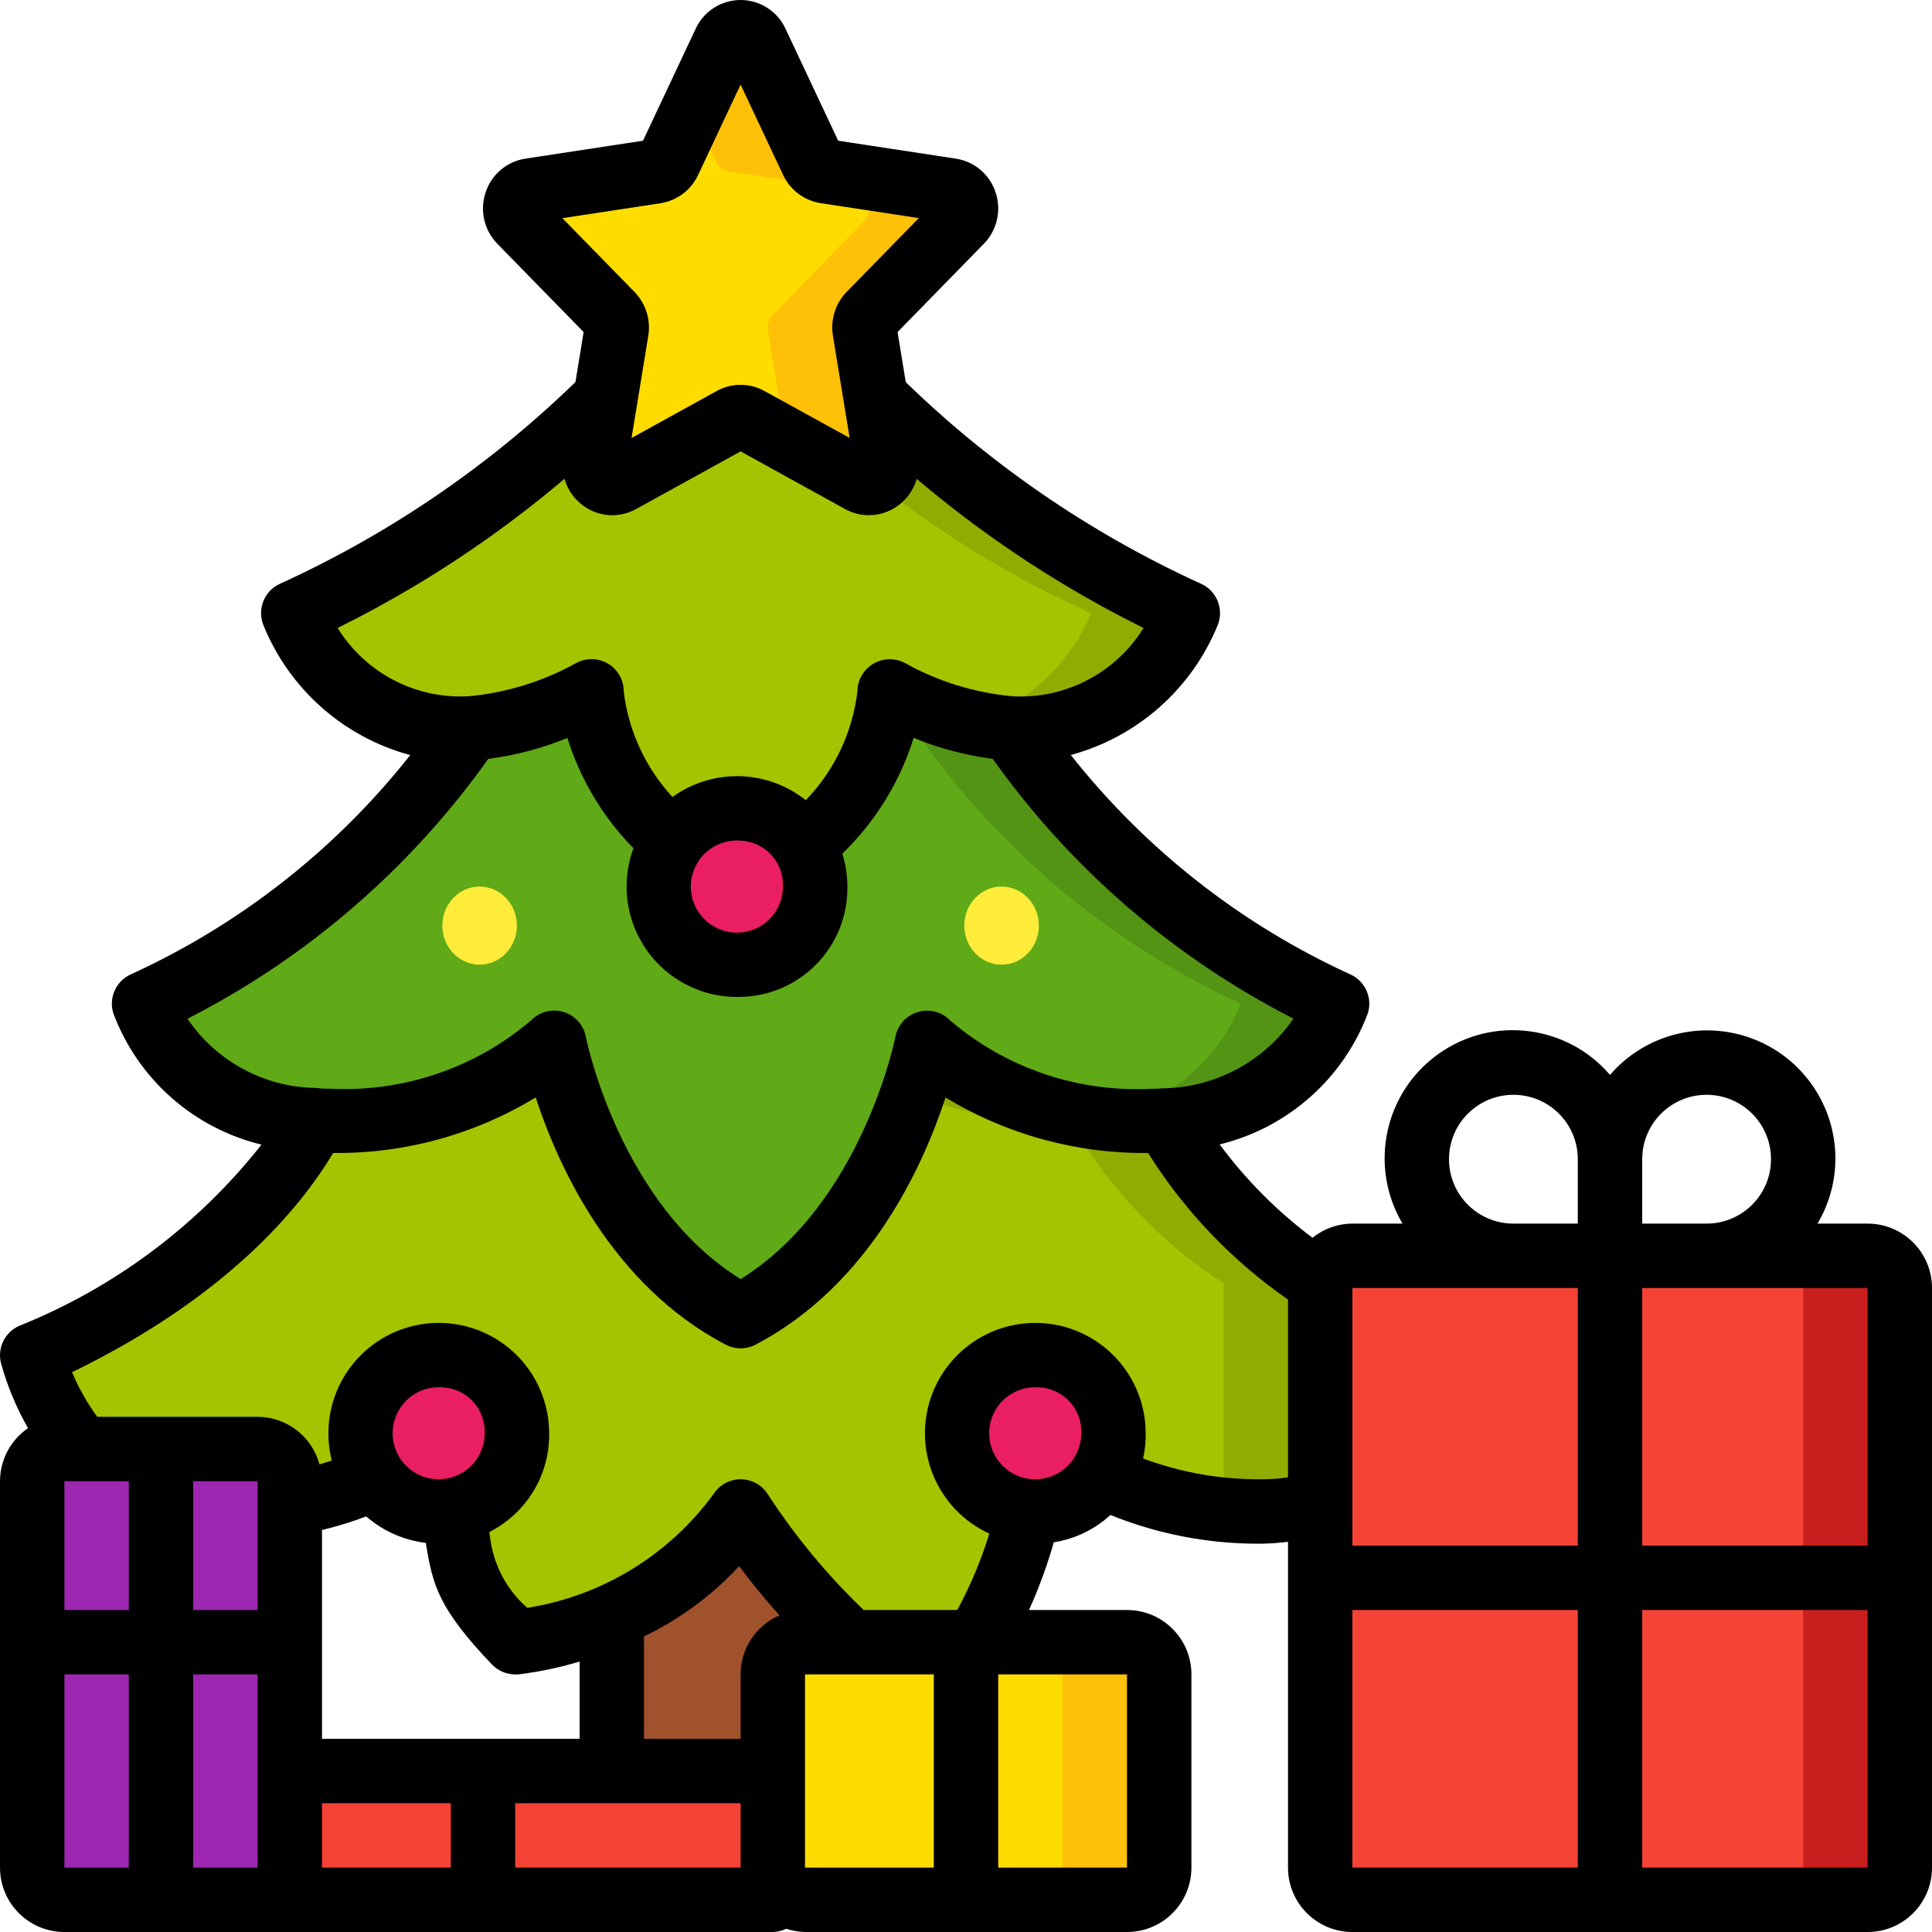 <svg xmlns="http://www.w3.org/2000/svg" height="512" viewBox="0 0 60 60" width="512"><g id="Page-1" fill="none" fill-rule="evenodd"><g id="042---Christmas-Tree-and-Presents" fill-rule="nonzero"><path id="Shape" d="m36.89 19.04c-.899 2.235-3.103 3.667-5.51 3.58-1.317-.115-2.595-.507-3.75-1.15-.185 1.893-1.153 3.623-2.67 4.77-.405-.699-1.152-1.13-1.96-1.13s-1.555.431-1.96 1.13c-1.517-1.147-2.485-2.877-2.67-4.77-1.155.643-2.433 1.035-3.75 1.15-2.407.087-4.611-1.345-5.51-3.58 3.601-1.643 6.885-3.907 9.7-6.69l-.33 1.99c-.042.207.039.419.208.546.169.126.396.144.582.044l3.47-1.91c.162-.09.358-.09.52 0l3.47 1.91c.186.099.413.082.582-.044.169-.126.25-.339.208-.546l-.33-1.99c2.815 2.783 6.099 5.047 9.7 6.69z" fill="#a4c400"></path><path id="Shape" d="m27.19 12.35.33 1.99c.045.259-.105.513-.353.6 2.055 1.651 4.314 3.029 6.723 4.1-.682 1.618-2.037 2.856-3.709 3.391.394.096.795.159 1.2.189 2.407.087 4.611-1.345 5.51-3.58-3.602-1.643-6.886-3.907-9.701-6.69z" fill="#90ac00"></path><path id="Shape" d="m41.53 31.17c-.867 2.171-2.962 3.602-5.3 3.62-.163.017-.326.024-.49.02-2.543.114-5.032-.757-6.95-2.43 0 0-1.16 6.07-5.79 8.49-4.63-2.42-5.79-8.49-5.79-8.49-1.918 1.673-4.407 2.544-6.95 2.43-.164.004-.327-.003-.49-.02-2.338-.018-4.433-1.449-5.3-3.62 4.09-1.886 7.596-4.84 10.15-8.55 1.317-.115 2.595-.507 3.75-1.15.185 1.893 1.153 3.623 2.67 4.77-.239.388-.363.835-.36 1.29-.035.852.399 1.655 1.131 2.091.732.436 1.645.436 2.377 0 .732-.436 1.167-1.239 1.131-2.091.003-.455-.121-.902-.36-1.29 1.517-1.147 2.485-2.877 2.67-4.77 1.155.643 2.433 1.035 3.75 1.15 2.554 3.71 6.06 6.664 10.15 8.55z" fill="#60a917"></path><path id="Shape" d="m31.38 22.62c-1.317-.115-2.595-.507-3.75-1.15-.017.348-.075.693-.172 1.027.304.061.612.103.922.123 2.554 3.71 6.06 6.664 10.15 8.55-.751 1.897-2.463 3.245-4.483 3.53.561.077 1.127.115 1.693.115.164.004.327-.003.49-.02 2.338-.018 4.433-1.449 5.3-3.62-4.091-1.888-7.597-4.843-10.15-8.555z" fill="#549414"></path><path id="Shape" d="m41.01 39.86c-.009.046-.012.093-.01.14v6.66c-.577.192-1.182.287-1.79.28-1.73.021-3.441-.359-5-1.11.242-.398.37-.854.37-1.32.035-.85-.398-1.651-1.129-2.087-.731-.436-1.642-.436-2.372 0-.731.436-1.164 1.237-1.129 2.087-.022 1.188.829 2.212 2 2.41-.324 1.438-.874 2.815-1.63 4.08h-3.91c-1.298-1.209-2.443-2.573-3.41-4.06-.971 1.464-2.367 2.594-4 3.24-.957.41-1.967.686-3 .82-1.91-2-1.56-2.37-1.95-4.08 1.171-.198 2.022-1.222 2-2.41.035-.85-.398-1.651-1.129-2.087-.731-.436-1.642-.436-2.372 0-.731.436-1.164 1.237-1.129 2.087 0.0.466.128.922.37 1.32-.884.43-1.823.736-2.79.91v-.74c0-.552-.448-1-1-1h-5.47c-.713-.849-1.235-1.841-1.53-2.91 5.63-2.53 7.91-5.64 8.77-7.3.163.017.326.024.49.02 2.543.114 5.032-.757 6.95-2.43 0 0 1.16 6.07 5.79 8.49 4.63-2.42 5.79-8.49 5.79-8.49 1.918 1.673 4.407 2.544 6.95 2.43.164.004.327-.003.49-.02 1.155 2.056 2.796 3.796 4.78 5.07z" fill="#a4c400"></path><path id="Shape" d="m36.23 34.79c-.163.017-.326.024-.49.02-2.543.114-5.032-.757-6.95-2.43-.117.539-.267 1.07-.449 1.591 1.397.568 2.892.853 4.4.839.164.004.327-.003.49-.02 1.155 2.056 2.796 3.796 4.78 5.07-.009.046-.013.093-.011.14v6.66c-.188.058-.379.106-.573.142.59.09 1.186.136 1.783.138.608.007 1.213-.088 1.79-.28v-6.66c-.002-.047.001-.094.01-.14-1.984-1.274-3.625-3.014-4.78-5.07z" fill="#90ac00"></path><path id="Shape" d="m27.01 9.77c-.13.128-.189.31-.16.49l.34 2.09.33 1.99c.042.207-.039.419-.208.546-.169.126-.396.144-.582.044l-3.47-1.91c-.162-.09-.358-.09-.52 0l-3.47 1.91c-.186.099-.413.082-.582-.044-.169-.126-.25-.339-.208-.546l.33-1.99.34-2.09c.029-.18-.03-.362-.16-.49l-2.83-2.9c-.148-.15-.2-.369-.135-.57s.237-.347.445-.38l3.89-.6c.18-.028.334-.145.41-.31l1.74-3.69c.084-.196.277-.323.49-.323s.406.127.49.323l1.74 3.69c.076.165.23.282.41.31l3.89.6c.208.034.379.18.445.38s.013.42-.135.57z" fill="#ffdc00"></path><path id="Shape" d="m29.84 6.87c.148-.15.2-.369.135-.57s-.237-.347-.445-.38l-3.89-.6c-.18-.028-.334-.145-.41-.31l-1.74-3.69c-.084-.196-.277-.323-.49-.323s-.406.127-.49.323l-1.01 2.142.73 1.548c.076.165.23.282.41.31l3.89.6c.208.034.379.18.445.38s.013.42-.135.57l-2.83 2.9c-.13.128-.189.31-.16.49l.34 2.09.216 1.3 2.324 1.28c.186.099.413.082.582-.044.169-.126.25-.339.208-.546l-.33-1.99-.34-2.09c-.029-.18.03-.362.16-.49z" fill="#fec108"></path><path id="Shape" d="m25.32 27.53c.035.852-.399 1.655-1.131 2.091-.732.436-1.645.436-2.377 0-.732-.436-1.167-1.239-1.131-2.091-.003-.455.121-.902.36-1.29.405-.699 1.152-1.13 1.96-1.13s1.555.431 1.96 1.13c.239.388.363.835.36 1.29z" fill="#e91e63"></path><path id="Shape" d="m16.05 44.51c.022 1.188-.829 2.212-2 2.41-.1.01-.21.02-.31.02-.799-.006-1.537-.427-1.95-1.11-.242-.398-.37-.854-.37-1.32-.035-.85.398-1.651 1.129-2.087.731-.436 1.642-.436 2.372 0 .731.436 1.164 1.237 1.129 2.087z" fill="#e91e63"></path><path id="Shape" d="m34.58 44.51c-0.0.466-.128.922-.37 1.32-.413.683-1.151 1.104-1.95 1.11-.1 0-.21-.01-.31-.02-1.171-.198-2.022-1.222-2-2.41-.035-.85.398-1.651 1.129-2.087.731-.436 1.642-.436 2.372 0 .731.436 1.164 1.237 1.129 2.087z" fill="#e91e63"></path><ellipse id="Oval" cx="31.105" cy="28.746" fill="#ffeb3a" rx="1.158" ry="1.213"></ellipse><ellipse id="Oval" cx="14.895" cy="28.746" fill="#ffeb3a" rx="1.158" ry="1.213"></ellipse><rect id="Rectangle-path" fill="#ffdc00" height="8" rx="1" width="12" x="24" y="51"></rect><path id="Shape" d="m35 51h-3c.552 0 1 .448 1 1v6c0 .552-.448 1-1 1h3c.552 0 1-.448 1-1v-6c0-.552-.448-1-1-1z" fill="#fec108"></path><path id="Shape" d="m24 55v4h-16c.552 0 1-.448 1-1v-3z" fill="#f44335"></path><rect id="Rectangle-path" fill="#9d27b0" height="14" rx="1" width="8" x="1" y="45"></rect><path id="Shape" d="m59 40v18c0 .552-.448 1-1 1h-16c-.552 0-1-.448-1-1v-18c-.002-.047.001-.094.01-.14.07-.493.492-.86.99-.86h16c.552 0 1 .448 1 1z" fill="#f44335"></path><path id="Shape" d="m58 39h-3c.552 0 1 .448 1 1v18c0 .552-.448 1-1 1h3c.552 0 1-.448 1-1v-18c0-.552-.448-1-1-1z" fill="#c81e1e"></path><path id="Shape" d="m26.41 51h-1.41c-.552 0-1 .448-1 1v3h-5v-4.82c1.633-.646 3.029-1.776 4-3.24.967 1.487 2.112 2.851 3.41 4.06z" fill="#a0522d"></path><g fill="#000"><path id="Shape" d="m26.985 16c-.259-0-.513-.066-.739-.191l-3.246-1.791-3.246 1.791c-.512.285-1.142.25-1.62-.09-.492-.346-.742-.945-.641-1.538l.632-3.869-2.678-2.74c-.413-.422-.554-1.04-.365-1.6.181-.552.657-.956 1.231-1.045l3.656-.557 1.637-3.479c.251-.543.795-.891 1.394-.891s1.143.348 1.394.891l1.637 3.479 3.654.557c.575.088 1.052.492 1.233 1.045.189.56.048 1.178-.365 1.6l-2.678 2.74.632 3.869c.101.593-.149 1.192-.641 1.538-.258.182-.565.28-.881.281zm-9.52-9.225 2.243 2.294c.347.359.505.861.426 1.354l-.52 3.179 2.647-1.461c.459-.253 1.017-.253 1.476 0l2.649 1.459-.519-3.178c-.08-.493.077-.996.425-1.355l2.243-2.294-3.049-.464c-.509-.079-.945-.407-1.164-.873l-1.322-2.809-1.322 2.811c-.219.466-.654.793-1.163.873z"></path><path id="Shape" d="m23 30.959c-1.396.046-2.68-.76-3.246-2.037-.566-1.277-.301-2.77.671-3.773.971-1.004 2.455-1.318 3.749-.794 1.295.524 2.142 1.781 2.142 3.178.028 1.861-1.455 3.393-3.316 3.426zm0-4.852c-.587-.047-1.144.27-1.402.8-.258.53-.165 1.164.235 1.597.4.433 1.024.577 1.573.362.549-.215.91-.744.91-1.333.028-.756-.56-1.394-1.316-1.426z"></path><path id="Shape" d="m13.737 47.937c-1.395.045-2.679-.761-3.244-2.037-.566-1.276-.3-2.768.671-3.772.971-1.003 2.453-1.317 3.748-.793 1.294.524 2.141 1.78 2.142 3.176.027 1.861-1.456 3.393-3.316 3.426zm0-4.851c-.587-.047-1.143.271-1.4.8s-.164 1.163.236 1.595c.399.433 1.023.576 1.572.361.548-.215.909-.743.909-1.332.028-.756-.56-1.393-1.316-1.425z"></path><path id="Shape" d="m32.263 47.937c-1.395.045-2.679-.761-3.244-2.037-.566-1.276-.3-2.768.671-3.772.971-1.003 2.453-1.317 3.748-.793 1.294.524 2.141 1.78 2.142 3.176.027 1.861-1.456 3.393-3.316 3.426zm0-4.851c-.587-.047-1.143.271-1.4.8s-.164 1.163.236 1.595c.399.433 1.023.576 1.572.361.548-.215.909-.743.909-1.332.028-.756-.56-1.393-1.316-1.425z"></path><path id="Shape" d="m58 38h-1.556c.36-.605.552-1.296.556-2 .007-1.668-1.025-3.164-2.588-3.748-1.562-.584-3.323-.133-4.412 1.13-1.343-1.566-3.661-1.846-5.338-.644s-2.157 3.487-1.106 5.262h-1.556c-.451.002-.888.157-1.238.441-1.097-.822-2.069-1.799-2.885-2.9 2.11-.513 3.832-2.034 4.6-4.065.154-.484-.079-1.008-.543-1.216-3.393-1.55-6.368-3.885-8.679-6.813 2.073-.561 3.764-2.061 4.569-4.052.187-.496-.044-1.051-.528-1.267-3.47-1.582-6.635-3.761-9.35-6.439l-.082-.076-1.352 1.475.082.075c2.62 2.571 5.63 4.711 8.919 6.34-.867 1.401-2.432 2.215-4.077 2.12-1.176-.109-2.315-.463-3.346-1.039-.309-.158-.677-.145-.974.033-.297.178-.482.497-.488.844-.186 1.6-1.024 3.053-2.315 4.016l1.287 1.528c1.308-1.059 2.273-2.482 2.774-4.089.787.323 1.613.542 2.457.651 2.418 3.402 5.621 6.169 9.338 8.068-.927 1.344-2.451 2.151-4.083 2.165-.116.013-.232.017-.349.014-2.269.114-4.495-.644-6.224-2.117-.258-.271-.646-.374-1.005-.269s-.629.402-.7.769c-.008.052-1.051 5.203-4.808 7.526-3.757-2.323-4.8-7.474-4.808-7.529-.071-.367-.341-.664-.7-.769s-.746-.001-1.005.269c-1.729 1.473-3.955 2.23-6.224 2.117-.147.004-.295-.003-.441-.023-1.605-.018-3.099-.821-4-2.15 3.718-1.899 6.922-4.667 9.341-8.07.844-.109 1.67-.328 2.457-.651.503 1.607 1.47 3.03 2.78 4.088l1.289-1.529c-1.29-.961-2.128-2.409-2.319-4.006 0-.35-.182-.674-.481-.855-.299-.181-.671-.193-.981-.032-1.03.576-2.169.929-3.344 1.039-1.646.097-3.212-.717-4.079-2.12 3.289-1.629 6.299-3.769 8.919-6.34l.082-.075-1.352-1.475-.082.076c-2.716 2.678-5.881 4.857-9.352 6.439-.484.216-.715.771-.528 1.267.801 1.995 2.492 3.497 4.568 4.056-2.311 2.926-5.285 5.26-8.676 6.809-.464.208-.697.732-.543 1.216.764 2.035 2.487 3.56 4.6 4.072-1.974 2.504-4.571 4.446-7.531 5.631-.437.197-.673.676-.563 1.142.194.71.477 1.393.843 2.032-.544.372-.869.989-.87 1.648v12c0 1.105.895 2 2 2h22c.145-.002.287-.037.417-.1.188.062.385.096.583.1h10c1.105 0 2-.895 2-2v-6c0-1.105-.895-2-2-2h-3.043c.415-.921.739-1.881.968-2.865l-1.949-.449c-.263 1.156-.683 2.271-1.247 3.314h-2.906c-1.128-1.079-2.128-2.286-2.979-3.595-.183-.289-.502-.465-.844-.465-.341-0-.659.174-.843.462-1.386 1.896-3.466 3.165-5.785 3.531-.66-.582-1.075-1.392-1.162-2.267-.047-.283-.1-.6-.185-.978l-1.95.444c.075.332.12.61.161.859.205 1.241.389 1.97 2.041 3.7.189.197.45.309.723.309h.091c.647-.077 1.286-.211 1.909-.4v2.4h-8v-6.484c.77-.185 1.518-.45 2.233-.789l-.886-1.793c-.459.22-.936.402-1.425.544-.235-.869-1.022-1.474-1.922-1.478h-4.982c-.313-.43-.575-.895-.781-1.385 4.791-2.331 7.068-5.067 8.109-6.809 2.217.025 4.396-.572 6.29-1.725.682 2.092 2.344 5.815 5.9 7.678.291.152.637.152.928 0 3.556-1.863 5.218-5.586 5.9-7.678 1.894 1.152 4.073 1.75 6.29 1.725 1.127 1.795 2.606 3.344 4.346 4.554v5.519c-.261.041-.525.062-.79.061-1.577.02-3.137-.325-4.559-1.007l-.882 1.8c1.697.816 3.559 1.229 5.441 1.207.264-.005.528-.025.79-.06v10.12c0 1.105.895 2 2 2h16c1.105 0 2-.895 2-2v-18c0-1.105-.895-2-2-2zm-56 8h2v4h-2zm0 6h2v6h-2zm4 6v-6h2v6zm10 0v-2h7v2zm9-3v-3h4v6h-4zm10 3h-4v-6h4zm-15-7.179c1.113-.537 2.115-1.277 2.955-2.183.383.515.8 1.024 1.251 1.528-.732.316-1.205 1.037-1.206 1.834v2h-3zm-6 5.179v2h-4v-2zm-6-6h-2v-4h2zm50-2h-7v-8h7zm-5-14c1.105 0 2 .895 2 2s-.895 2-2 2h-2v-2c0-1.105.895-2 2-2zm-8 2c0-1.105.895-2 2-2s2 .895 2 2v2h-2c-1.105 0-2-.895-2-2zm2 4h2v8h-7v-8zm-5 10h7v8h-7zm9 8v-8h7v8z"></path></g></g></g></svg>